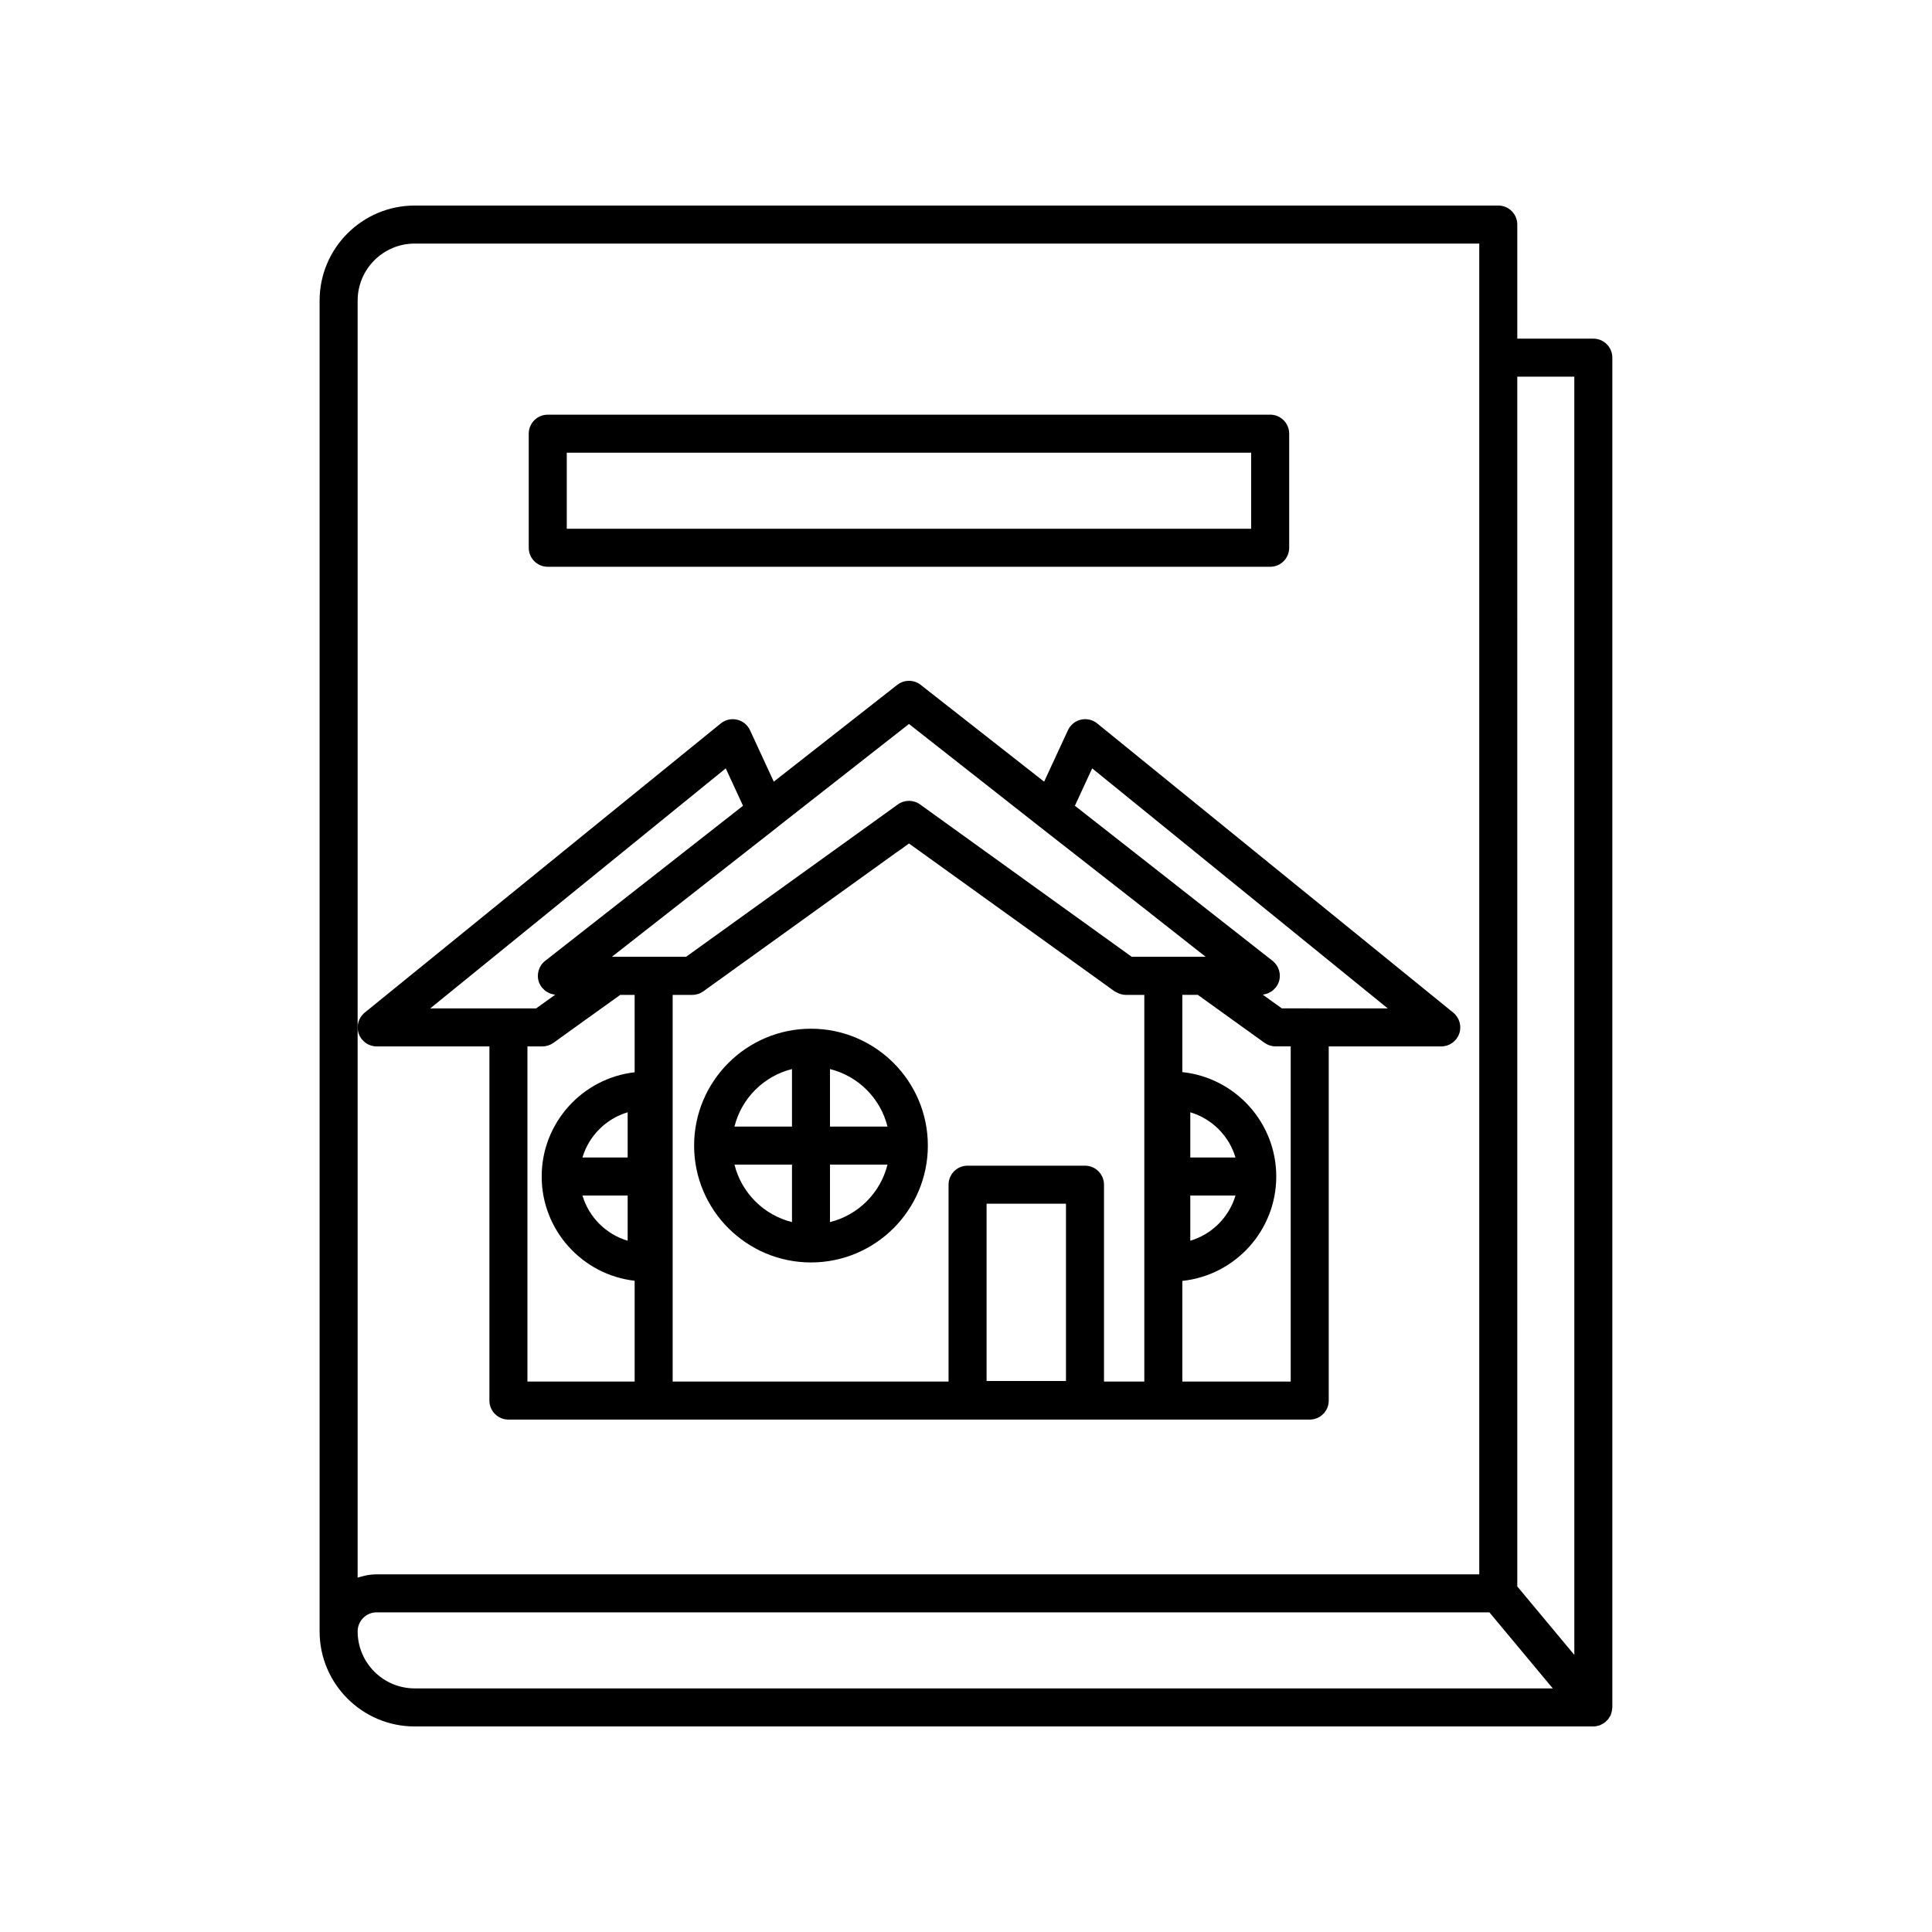 <?xml version="1.0" encoding="UTF-8"?>
<!-- Uploaded to: ICON Repo, www.svgrepo.com, Generator: ICON Repo Mixer Tools -->
<svg fill="#000000" width="800px" height="800px" version="1.1" viewBox="144 144 512 512" xmlns="http://www.w3.org/2000/svg">
 <g>
  <path d="m566.25 233.74h-20.152v-30.23c0-2.781-2.254-5.039-5.039-5.039l-287.17 0.004c-13.891 0-25.191 11.301-25.191 25.191v352.67c0 13.891 11.301 25.191 25.191 25.191h312.36c0.551 0 1.078-0.109 1.582-0.277 0.043-0.016 0.09-0.008 0.133-0.023 0.145-0.051 0.258-0.152 0.395-0.215 0.273-0.129 0.535-0.254 0.781-0.43 0.176-0.121 0.32-0.266 0.477-0.406 0.207-0.188 0.398-0.379 0.574-0.602 0.137-0.176 0.25-0.359 0.359-0.551 0.082-0.137 0.191-0.25 0.262-0.398 0.051-0.105 0.059-0.223 0.102-0.332 0.078-0.203 0.137-0.41 0.191-0.625 0.066-0.281 0.113-0.559 0.133-0.844 0.004-0.117 0.047-0.223 0.047-0.34v-357.7c0-2.785-2.254-5.039-5.039-5.039zm-327.47-10.078c0-8.336 6.781-15.113 15.113-15.113h282.13v352.67h-292.21c-0.973 0-1.914 0.109-2.836 0.285-0.305 0.059-0.586 0.156-0.883 0.23-0.441 0.113-0.895 0.195-1.316 0.348zm15.113 367.78c-8.336 0-15.113-6.781-15.113-15.113 0-2.777 2.262-5.039 5.039-5.039h294.89l16.793 20.152zm307.32-8.879-15.113-18.137-0.004-320.61h15.113z"/>
  <path d="m289.16 294.2h191.45c2.781 0 5.039-2.254 5.039-5.039v-30.23c0-2.781-2.254-5.039-5.039-5.039l-191.45 0.004c-2.781 0-5.039 2.254-5.039 5.039v30.23c0 2.777 2.258 5.035 5.039 5.035zm5.039-30.23h181.37v20.152h-181.37z"/>
  <path d="m358.92 416.62c-17.078 0-30.973 13.895-30.973 30.973s13.895 30.969 30.973 30.969 30.969-13.891 30.969-30.969c0.004-17.078-13.891-30.973-30.969-30.973zm-5.035 51.246c-7.484-1.855-13.387-7.758-15.242-15.238h15.242zm0-25.312h-15.242c1.855-7.484 7.758-13.387 15.242-15.242zm10.074 25.312v-15.238h15.238c-1.855 7.481-7.758 13.383-15.238 15.238zm0-25.312v-15.242c7.481 1.855 13.383 7.758 15.238 15.242z"/>
  <path d="m273.7 421.31v93.855c0 2.781 2.254 5.039 5.039 5.039h212.35c2.781 0 5.039-2.254 5.039-5.039v-93.855h29.824c2.133 0 4.035-1.344 4.746-3.352 0.715-2.012 0.082-4.25-1.57-5.598l-94.363-76.645c-1.203-0.98-2.797-1.348-4.312-0.996-1.516 0.348-2.781 1.379-3.438 2.793l-6.312 13.637-32.703-25.645c-1.824-1.438-4.394-1.434-6.223-0.004l-32.719 25.648-6.297-13.633c-0.652-1.41-1.918-2.441-3.434-2.793-1.523-0.348-3.109 0.016-4.316 0.996l-94.367 76.641c-1.656 1.344-2.285 3.586-1.57 5.598 0.711 2.008 2.613 3.352 4.746 3.352zm38.488 6.852c-13.844 1.586-24.637 13.363-24.637 27.629 0 14.262 10.793 26.039 24.637 27.625v26.715h-28.414v-88.82h3.949c1.055 0 2.082-0.332 2.941-0.945l8.207-5.902 9.496-6.805h3.82zm-13.832 22.59c1.703-5.742 6.238-10.281 11.98-11.984v11.984zm11.98 10.074v11.98c-5.742-1.703-10.277-6.238-11.98-11.98zm116.16 49.145h-21.043v-46.977h21.043zm20.758 0.156h-10.684v-52.172c0-2.781-2.254-5.039-5.039-5.039h-31.117c-2.781 0-5.039 2.254-5.039 5.039v52.172h-73.113v-102.47h5.191c1.059 0 2.086-0.332 2.945-0.949l51.258-36.875c0.168-0.098 0.336-0.203 0.496-0.316l2.742-1.988 45.699 32.863 8.785 6.324c0.18 0.129 0.391 0.188 0.582 0.289 0.73 0.391 1.52 0.652 2.356 0.652h4.938zm38.797 0h-28.719v-26.676c13.969-1.473 24.891-13.316 24.891-27.664 0-14.352-10.922-26.195-24.891-27.668v-20.469h4.106l17.672 12.707c0.859 0.613 1.887 0.945 2.941 0.945h4zm-14.633-49.301c-1.703 5.742-6.238 10.277-11.98 11.98v-11.98zm-11.98-10.074v-11.984c5.742 1.703 10.277 6.242 11.98 11.984zm-26-103.13 78.32 63.609h-20.656c-0.004 0-0.008-0.004-0.012-0.004h-7.394l-5.039-3.621c0.199-0.02 0.383-0.098 0.574-0.145 0.207-0.047 0.414-0.082 0.613-0.152 0.281-0.102 0.535-0.25 0.789-0.398 0.172-0.098 0.348-0.176 0.508-0.297 0.262-0.195 0.477-0.434 0.695-0.68 0.113-0.125 0.246-0.227 0.348-0.363 0.297-0.402 0.539-0.844 0.711-1.332 0.699-2.035 0.035-4.285-1.656-5.609l-25.695-20.164c-0.051-0.043-0.102-0.086-0.152-0.125l-26.535-20.809zm-83.168 15.391c0.027-0.023 0.043-0.055 0.07-0.078l34.543-27.07 34.59 27.184 29.473 23.043c0.062 0.055 0.129 0.109 0.195 0.164l14.371 11.305h-19.59l-17.5-12.59-38.586-27.781c-1.762-1.273-4.144-1.277-5.91 0.004l-56.109 40.367h-19.664zm-13.941-15.387 4.578 9.91-52.441 41.105c-1.691 1.324-2.352 3.578-1.652 5.609 0.172 0.492 0.418 0.938 0.715 1.34 0.094 0.129 0.223 0.223 0.328 0.344 0.227 0.25 0.449 0.5 0.719 0.699 0.156 0.113 0.328 0.188 0.496 0.285 0.262 0.152 0.52 0.305 0.809 0.406 0.191 0.07 0.395 0.098 0.598 0.145 0.215 0.047 0.414 0.133 0.637 0.152l-5.039 3.613h-7.348c-0.004 0-0.008 0.004-0.012 0.004h-20.707z"/>
 </g>
</svg>